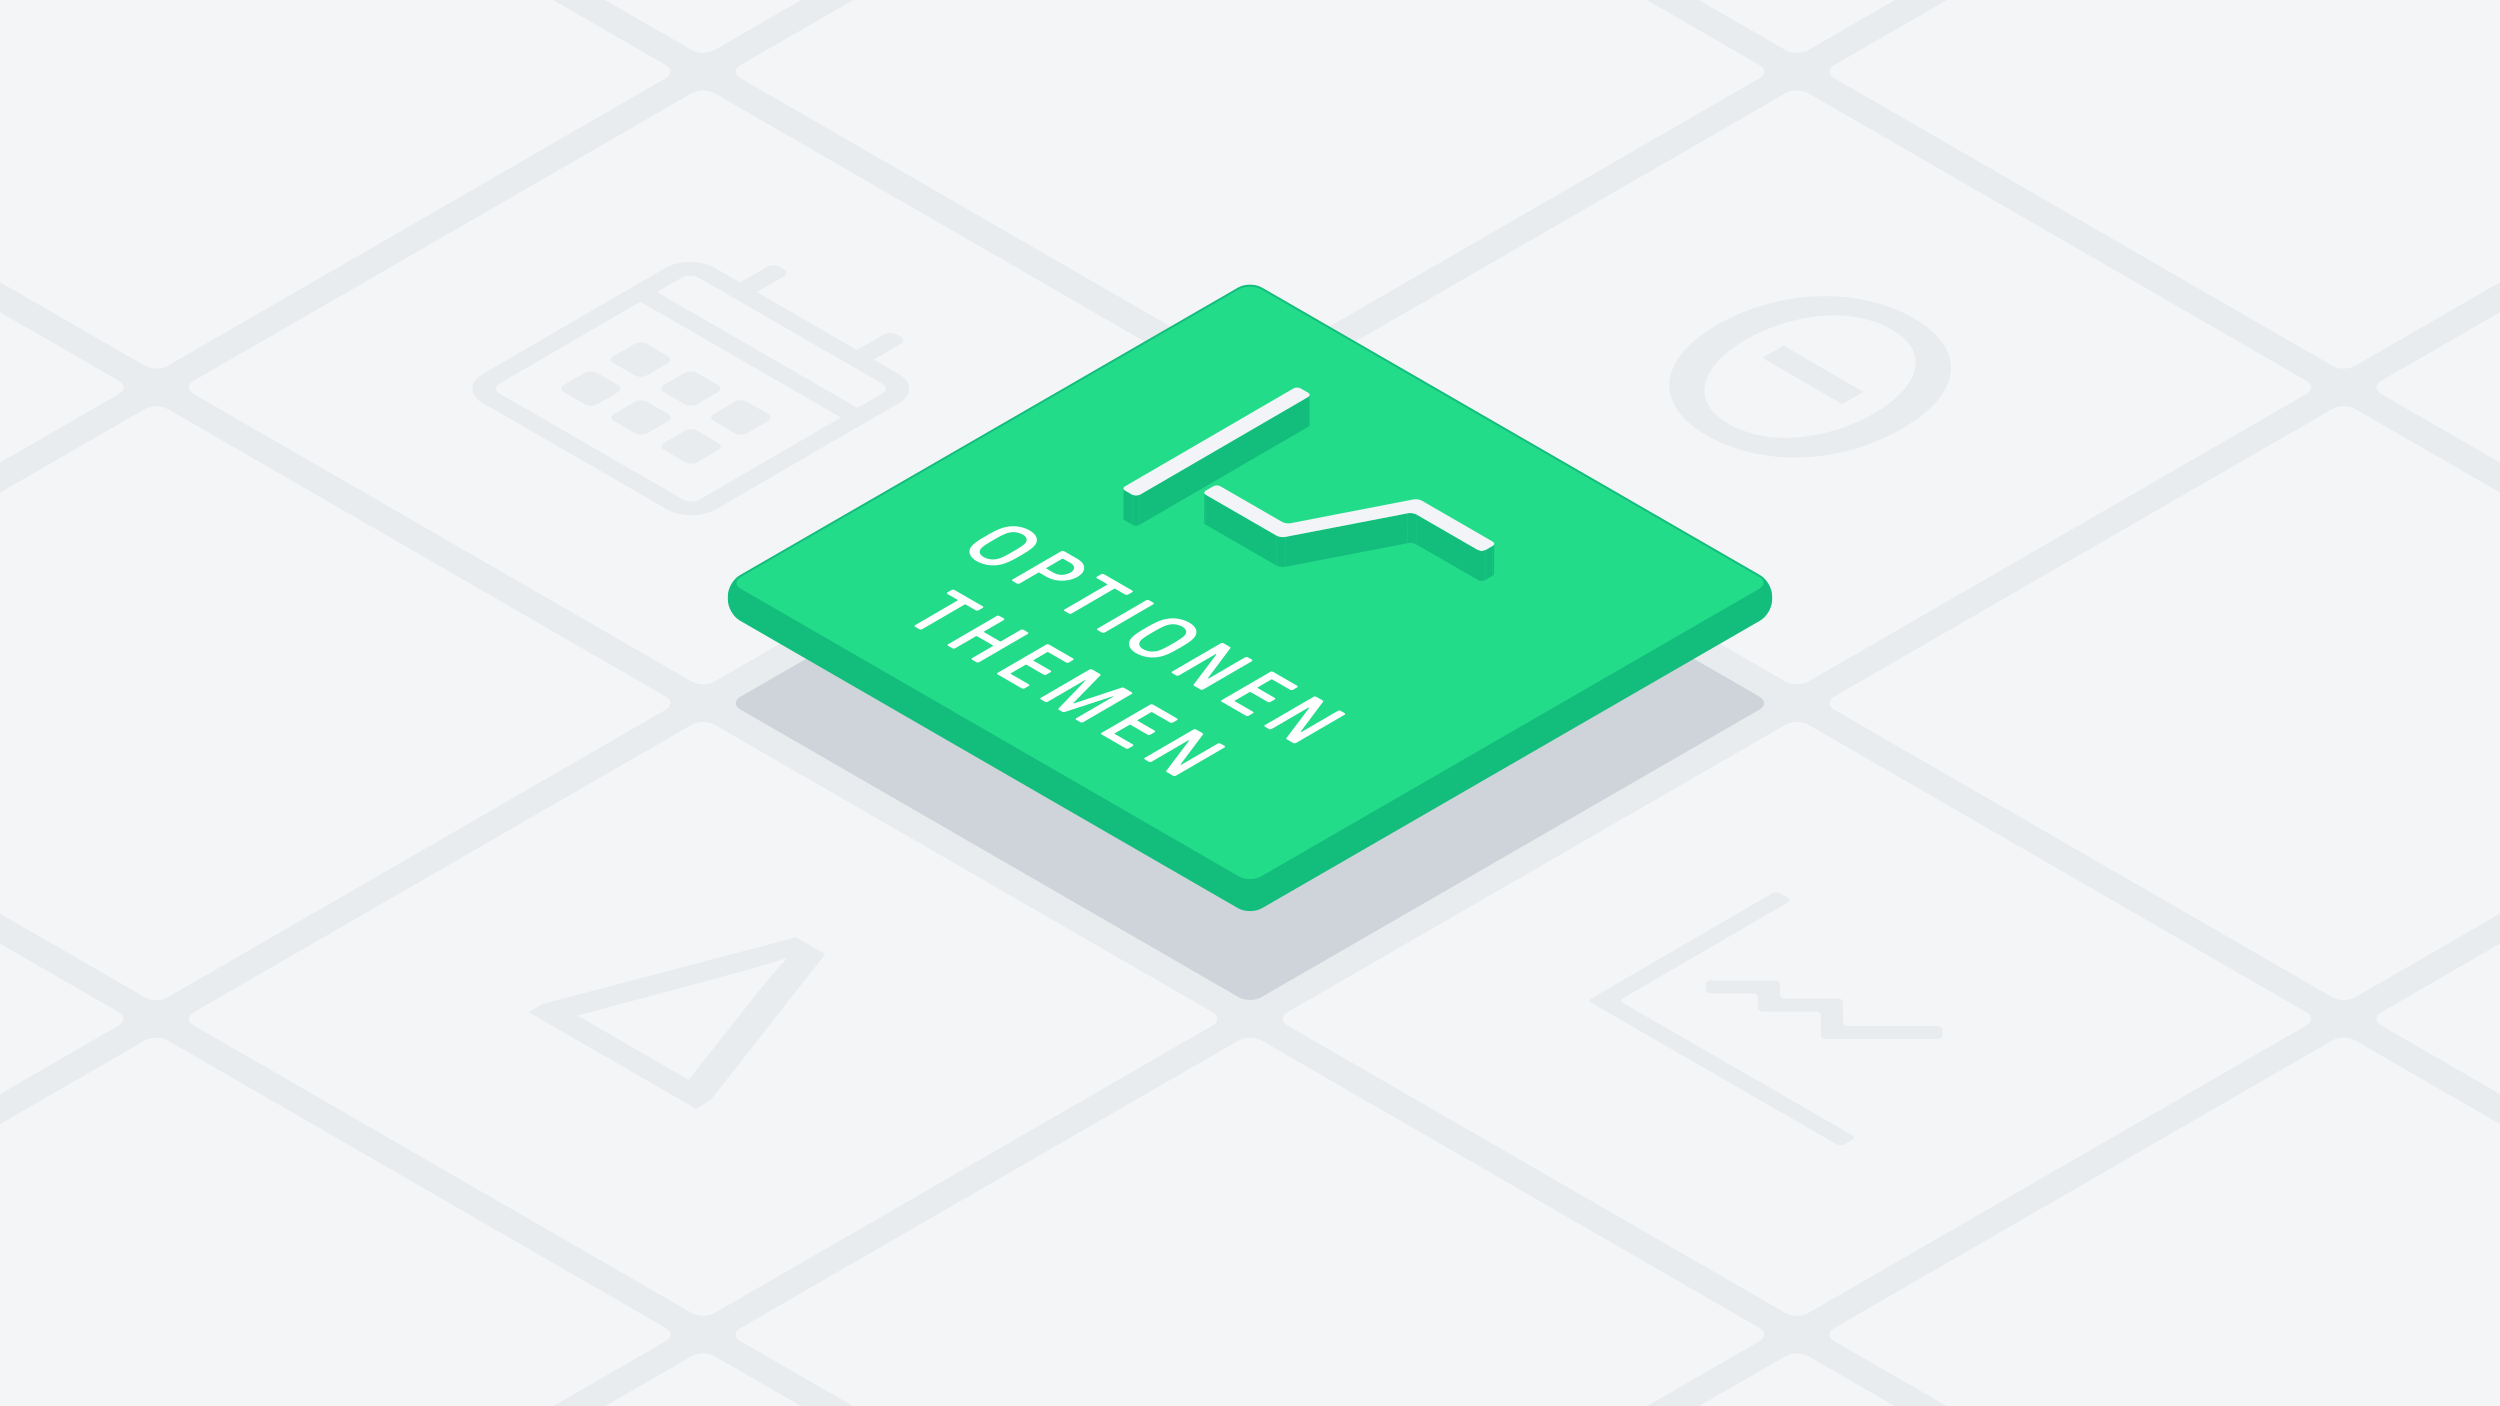 <svg xmlns="http://www.w3.org/2000/svg" viewBox="0 0 1920 1080"><defs><style>.cls-1{fill:#e9ecef;}.cls-2{fill:#f4f5f7;}.cls-3{fill:#ced4da;}.cls-4{fill:#13bd7c;}.cls-5,.cls-7{fill:none;stroke:#13bd7c;stroke-miterlimit:10;}.cls-5{stroke-width:2px;}.cls-6{fill:#22dc8a;}.cls-8{isolation:isolate;}.cls-9{fill:#f3f4f7;}.cls-10{fill:#fff;}</style></defs><g id="Background"><rect class="cls-1" x="-20" y="-20" width="1960" height="1120"/></g><g id="_L_Tile_Grid" data-name="[L] Tile Grid"><path class="cls-2" d="M951.34,765.94c4.763,2.75,12.557,2.75,17.32,0L1351.34,545c4.763-2.75,4.763-7.25,0-10L968.66,314.06c-4.763-2.75-12.557-2.75-17.32,0L568.66,535c-4.763,2.75-4.763,7.25,0,10Z"/><path class="cls-2" d="M531.34,523.453c4.763,2.75,12.557,2.75,17.32,0l382.68-220.94c4.763-2.75,4.763-7.25,0-10L548.66,71.573c-4.763-2.75-12.557-2.75-17.32,0L148.66,292.513c-4.763,2.75-4.763,7.25,0,10Z"/><path class="cls-2" d="M111.34,280.966c4.763,2.75,12.557,2.75,17.32,0L511.34,60.025c4.763-2.75,4.763-7.25,0-10L128.66-170.914c-4.763-2.75-12.557-2.75-17.32,0L-271.34,50.026c-4.763,2.75-4.763,7.25,0,10Z"/><path class="cls-2" d="M1371.34,1008.427c4.763,2.75,12.557,2.75,17.32,0l382.68-220.94c4.763-2.75,4.763-7.25,0-10l-382.68-220.94c-4.763-2.75-12.557-2.75-17.32,0L988.66,777.487c-4.763,2.75-4.763,7.25,0,10Z"/><path class="cls-2" d="M1791.34,1250.915c4.763,2.75,12.557,2.75,17.32,0l382.68-220.941c4.763-2.75,4.763-7.25,0-10l-382.68-220.94c-4.763-2.75-12.557-2.75-17.32,0l-382.68,220.941c-4.763,2.75-4.763,7.25,0,10Z"/><path class="cls-2" d="M531.34,1008.428c4.763,2.75,12.557,2.75,17.32,0L931.34,787.487c4.763-2.75,4.763-7.25,0-10L548.66,556.547c-4.763-2.75-12.557-2.75-17.32,0L148.66,777.488c-4.763,2.75-4.763,7.25,0,10Z"/><path class="cls-2" d="M111.34,765.941c4.763,2.75,12.557,2.75,17.32,0L511.34,545c4.763-2.75,4.763-7.25,0-10L128.66,314.06c-4.763-2.75-12.557-2.75-17.32,0L-271.34,535c-4.763,2.75-4.763,7.25,0,10Z"/><path class="cls-2" d="M-308.66,523.453c4.763,2.75,12.557,2.75,17.32,0L91.34,302.513c4.763-2.75,4.763-7.25,0-10L-291.34,71.573c-4.763-2.75-12.557-2.75-17.32,0l-382.68,220.94c-4.763,2.75-4.763,7.25,0,10Z"/><path class="cls-2" d="M951.34,1250.915c4.763,2.75,12.557,2.75,17.32,0l382.68-220.941c4.763-2.75,4.763-7.25,0-10L968.66,799.035c-4.763-2.75-12.557-2.75-17.32,0l-382.68,220.94c-4.763,2.75-4.763,7.25,0,10Z"/><path class="cls-2" d="M1371.34,1493.4c4.763,2.75,12.557,2.75,17.32,0l382.68-220.94c4.763-2.75,4.763-7.25,0-10l-382.68-220.94c-4.763-2.75-12.557-2.75-17.32,0l-382.68,220.94c-4.763,2.75-4.763,7.25,0,10Z"/><path class="cls-2" d="M111.34,1250.915c4.763,2.75,12.557,2.75,17.32,0l382.68-220.94c4.763-2.75,4.763-7.25,0-10L128.66,799.035c-4.763-2.75-12.557-2.75-17.32,0l-382.68,220.94c-4.763,2.75-4.763,7.25,0,10Z"/><path class="cls-2" d="M-308.66,1008.428c4.763,2.75,12.557,2.75,17.32,0L91.34,787.488c4.763-2.75,4.763-7.25,0-10l-382.68-220.94c-4.763-2.75-12.557-2.75-17.32,0l-382.68,220.94c-4.763,2.75-4.763,7.25,0,10Z"/><path class="cls-2" d="M531.34,1493.4c4.763,2.75,12.557,2.75,17.32,0l382.68-220.941c4.763-2.75,4.763-7.25,0-10l-382.68-220.94c-4.763-2.75-12.557-2.75-17.32,0l-382.68,220.94c-4.763,2.75-4.763,7.25,0,10Z"/><path class="cls-2" d="M1371.34,523.453c4.763,2.75,12.557,2.75,17.32,0l382.68-220.94c4.763-2.75,4.763-7.25,0-10L1388.66,71.573c-4.763-2.75-12.557-2.75-17.32,0L988.66,292.513c-4.763,2.75-4.763,7.25,0,10Z"/><path class="cls-2" d="M951.34,280.966c4.763,2.75,12.557,2.75,17.32,0L1351.34,60.025c4.763-2.75,4.763-7.25,0-10L968.66-170.914c-4.763-2.75-12.557-2.75-17.32,0L568.66,50.026c-4.763,2.75-4.763,7.25,0,10Z"/><path class="cls-2" d="M531.34,38.479c4.763,2.75,12.557,2.75,17.32,0L931.34-182.462c4.763-2.75,4.763-7.25,0-10L548.66-413.4c-4.763-2.75-12.557-2.75-17.32,0L148.66-192.461c-4.763,2.75-4.763,7.25,0,10Z"/><path class="cls-2" d="M1791.34,765.94c4.763,2.75,12.557,2.75,17.32,0L2191.34,545c4.763-2.75,4.763-7.25,0-10L1808.66,314.06c-4.763-2.75-12.557-2.75-17.32,0L1408.66,535c-4.763,2.75-4.763,7.25,0,10Z"/><path class="cls-2" d="M2211.34,1008.428c4.763,2.75,12.557,2.75,17.32,0l382.68-220.941c4.763-2.75,4.763-7.25,0-10l-382.68-220.94c-4.763-2.75-12.557-2.75-17.32,0l-382.68,220.94c-4.763,2.75-4.763,7.25,0,10Z"/><path class="cls-2" d="M1791.34,280.966c4.763,2.75,12.557,2.75,17.32,0L2191.34,60.025c4.763-2.75,4.763-7.25,0-10L1808.66-170.914c-4.763-2.75-12.557-2.75-17.32,0L1408.66,50.026c-4.763,2.75-4.763,7.25,0,10Z"/><path class="cls-2" d="M1371.34,38.479c4.763,2.75,12.557,2.75,17.32,0l382.68-220.941c4.763-2.75,4.763-7.25,0-10L1388.66-413.4c-4.763-2.75-12.557-2.75-17.32,0L988.66-192.461c-4.763,2.75-4.763,7.25,0,10Z"/><path class="cls-2" d="M2211.34,523.453c4.763,2.75,12.557,2.75,17.32,0l382.68-220.94c4.763-2.75,4.763-7.25,0-10L2228.66,71.573c-4.763-2.75-12.557-2.75-17.32,0l-382.68,220.94c-4.763,2.75-4.763,7.25,0,10Z"/></g><g id="_L_Central_Tile" data-name="[L] Central Tile"><path class="cls-3" d="M951.34,765.94c4.763,2.75,12.557,2.75,17.32,0L1351.34,545c4.763-2.75,4.763-7.25,0-10L968.66,314.06c-4.763-2.75-12.557-2.75-17.32,0L568.66,535c-4.763,2.75-4.763,7.25,0,10Z"/><path class="cls-4" d="M951.34,696.658c4.763,2.75,12.557,2.75,17.32,0l382.68-220.94c4.763-2.75,8.66-9.5,8.66-15v-3.094c0-5.5-3.9-12.25-8.66-15L968.66,221.684c-4.763-2.75-12.557-2.75-17.32,0L568.66,442.624c-4.763,2.75-8.66,9.5-8.66,15v3.094c0,5.5,3.9,12.25,8.66,15Z"/><path class="cls-5" d="M951.34,696.658c4.763,2.75,12.557,2.75,17.32,0l382.68-220.94c4.763-2.75,8.66-9.5,8.66-15v-3.094c0-5.5-3.9-12.25-8.66-15L968.66,221.684c-4.763-2.75-12.557-2.75-17.32,0L568.66,442.624c-4.763,2.75-8.66,9.5-8.66,15v3.094c0,5.5,3.9,12.25,8.66,15Z"/><path class="cls-6" d="M951.34,673.564c4.763,2.75,12.557,2.75,17.32,0l382.68-220.94c4.763-2.75,4.763-7.25,0-10L968.66,221.684c-4.763-2.75-12.557-2.75-17.32,0L568.66,442.624c-4.763,2.75-4.763,7.25,0,10Z"/><path class="cls-7" d="M951.34,673.564c4.763,2.75,12.557,2.75,17.32,0l382.68-220.94c4.763-2.75,4.763-7.25,0-10L968.66,221.684c-4.763-2.75-12.557-2.75-17.32,0L568.66,442.624c-4.763,2.75-4.763,7.25,0,10Z"/></g><g id="Icon"><path class="cls-1" d="M1373.113,689.576c1.666.962,1.675,2.54.013,3.506l-126.7,73.629c-1.656.962-1.647,2.539.026,3.5l176.108,101.676c1.667.962,1.669,2.544.014,3.506l-6.033,3.5a6.694,6.694,0,0,1-6.052,0L1222.233,770.216c-1.666-.962-1.675-2.539-.013-3.5l138.763-80.641a6.7,6.7,0,0,1,6.052,0Z"/><path class="cls-1" d="M1490.549,788.717a2.1,2.1,0,0,1,1.24,1.746l.021,5c.014,1.361-1.876,2.5-4.262,2.477h-84.742a6.224,6.224,0,0,1-3.05-.731,2.08,2.08,0,0,1-1.234-1.743l-.09-16.042a2.187,2.187,0,0,0-1.275-1.766,6,6,0,0,0-3.016-.711h-39.8a6.235,6.235,0,0,1-3.05-.73,2.085,2.085,0,0,1-1.234-1.743l-.051-9.032a2.187,2.187,0,0,0-1.274-1.766,6.019,6.019,0,0,0-3.016-.711l-31.438-.066a6.219,6.219,0,0,1-3.056-.728,2.087,2.087,0,0,1-1.235-1.749l-.028-4.991c-.008-1.364,1.882-2.5,4.263-2.477l48.423,0a6.279,6.279,0,0,1,3.056.733,2.083,2.083,0,0,1,1.234,1.744l.051,9.031a2.184,2.184,0,0,0,1.271,1.765,6.013,6.013,0,0,0,3.013.709h39.8a6.265,6.265,0,0,1,3.056.734,2.081,2.081,0,0,1,1.234,1.743l.091,16.043a2.181,2.181,0,0,0,1.272,1.765,6.037,6.037,0,0,0,3.018.712l67.757.062A6.231,6.231,0,0,1,1490.549,788.717Z"/><g class="cls-8"><path class="cls-1" d="M471.536,323.411c-2.643-1.526-2.657-4.025-.025-5.555l15.927-9.256a10.6,10.6,0,0,1,9.591,0l16.038,9.259c2.643,1.526,2.658,4.026.025,5.555l-15.927,9.257a10.61,10.61,0,0,1-9.591,0Z"/><path class="cls-1" d="M510.023,345.632c-2.643-1.526-2.658-4.026-.026-5.555l15.928-9.256a10.607,10.607,0,0,1,9.591,0l16.038,9.26c2.649,1.529,2.664,4.029.031,5.558l-15.927,9.257a10.61,10.61,0,0,1-9.6,0Z"/><path class="cls-1" d="M690.321,287.3c10.624,6.134,10.68,16.087.125,22.221L550.243,391c-10.555,6.133-27.737,6.134-38.361,0l-141.127-81.48c-10.624-6.133-10.68-16.086-.125-22.22l140.2-81.477c10.555-6.134,27.737-6.134,38.362,0l19.243,11.11,20.717-12.04a10.617,10.617,0,0,1,9.59,0l3.205,1.851c2.65,1.529,2.664,4.029.038,5.555l-20.717,12.039,76.973,44.441,20.717-12.04a10.607,10.607,0,0,1,9.591,0l3.2,1.85c2.65,1.53,2.664,4.03.038,5.556l-20.717,12.039ZM537.41,383.593l108.342-62.962L491.8,231.75,383.463,294.711c-3.507,2.038-3.489,5.371.036,7.406L524.625,383.6a14.141,14.141,0,0,0,12.785,0M658.5,313.226l19.118-11.111c3.508-2.038,3.489-5.37-.035-7.405L536.451,213.23a14.144,14.144,0,0,0-12.785,0l-19.118,11.11L658.5,313.226"/><path class="cls-1" d="M471.286,278.971c-2.644-1.527-2.664-4.029-.031-5.559l15.933-9.26a10.619,10.619,0,0,1,9.591,0l16.038,9.259c2.643,1.526,2.657,4.026.031,5.552l-15.934,9.259a10.6,10.6,0,0,1-9.59,0Z"/><path class="cls-1" d="M509.772,301.191c-2.643-1.526-2.657-4.025-.024-5.555l15.933-9.26a10.6,10.6,0,0,1,9.584,0l16.039,9.26c2.643,1.526,2.657,4.025.031,5.551l-15.934,9.26a10.6,10.6,0,0,1-9.59,0Z"/><path class="cls-1" d="M433.049,301.191c-2.643-1.526-2.664-4.029-.031-5.559l15.927-9.256a10.619,10.619,0,0,1,9.6,0l16.038,9.26c2.644,1.526,2.658,4.025.025,5.555l-15.927,9.256a10.606,10.606,0,0,1-9.591,0Z"/><path class="cls-1" d="M548.259,323.411c-2.643-1.526-2.657-4.025-.025-5.555l15.934-9.26a10.6,10.6,0,0,1,9.584,0l16.038,9.26c2.65,1.53,2.664,4.029.038,5.555l-15.934,9.26a10.607,10.607,0,0,1-9.6,0Z"/></g><polygon class="cls-1" points="1353.379 274.876 1369.618 265.44 1431.14 300.96 1414.902 310.396 1353.379 274.876"/><path class="cls-1" d="M1469.513,244.206c41.769,24.116,37.214,58.324-7.892,84.537-52.325,30.407-112.083,28.048-150.9,5.636-40.862-23.591-38.11-58.061,7.9-84.8C1366.882,221.533,1428.652,220.615,1469.513,244.206Zm-142.094,81.26c31.553,18.217,77.9,11.8,112.411-8.254,30.225-17.565,45.91-45.09,12.99-64.1-33.142-19.135-79.935-10.878-112.862,8.258-32.027,18.612-43.868,46-12.539,64.092"/><path class="cls-1" d="M633.818,732.8,545.743,845l-11.272,6.55L405.98,777.366l11.05-6.422,194.314-51.117ZM443.554,779.99l85.357,49.281,52.579-66.585c6.737-8.39,15.5-19,22.476-26.213l-.683-.394c-9.935,3.148-26.651,8.128-41.113,12.058L443.554,779.99"/><g class="cls-8"><path class="cls-4" d="M1005.8,303.256l-.065,22.962a1.978,1.978,0,0,1-1.156,1.626l.065-22.962A1.979,1.979,0,0,0,1005.8,303.256Z"/><path class="cls-4" d="M862.773,398.089l.065-22.962a1.992,1.992,0,0,0,1.174,1.644l-.065,22.962A1.992,1.992,0,0,1,862.773,398.089Z"/><polygon class="cls-4" points="1004.644 304.882 1004.579 327.844 875.248 403.003 875.313 380.041 1004.644 304.882"/><polygon class="cls-4" points="869.675 380.041 869.61 403.003 863.947 399.733 864.012 376.771 869.675 380.041"/><path class="cls-9" d="M1004.632,301.612c1.552.9,1.56,2.371.012,3.27L875.313,380.041a6.239,6.239,0,0,1-5.638,0l-5.663-3.27c-1.558-.9-1.566-2.366-.019-3.266l129.331-75.159a6.242,6.242,0,0,1,5.645,0Z"/><path class="cls-4" d="M875.313,380.041,875.248,403a6.236,6.236,0,0,1-5.638,0l.065-22.962A6.239,6.239,0,0,0,875.313,380.041Z"/></g><g class="cls-8"><path class="cls-4" d="M924.849,401.36l.065-22.962a1.988,1.988,0,0,0,1.171,1.643L926.02,403A1.988,1.988,0,0,1,924.849,401.36Z"/><path class="cls-4" d="M1087.692,395.091l-.065,22.962a11.182,11.182,0,0,0-6.6-.877l.065-22.963A11.19,11.19,0,0,1,1087.692,395.091Z"/><polygon class="cls-4" points="980.527 411.473 980.462 434.435 926.02 403.003 926.085 380.041 980.527 411.473"/><polygon class="cls-4" points="1081.094 394.213 1081.029 417.176 987.06 435.312 987.125 412.35 1081.094 394.213"/><path class="cls-4" d="M987.125,412.35l-.065,22.962a11.259,11.259,0,0,1-6.6-.877l.065-22.962A11.259,11.259,0,0,0,987.125,412.35Z"/><path class="cls-4" d="M1147.553,417.593l-.065,22.963a1.972,1.972,0,0,1-1.152,1.619l.065-22.962A1.972,1.972,0,0,0,1147.553,417.593Z"/><polygon class="cls-4" points="1146.401 419.213 1146.336 442.175 1140.716 445.441 1140.781 422.479 1146.401 419.213"/><polygon class="cls-4" points="1135.13 422.479 1135.065 445.441 1087.627 418.053 1087.692 395.091 1135.13 422.479"/><path class="cls-9" d="M1146.376,415.943c1.558.9,1.573,2.371.025,3.27l-5.62,3.266a6.257,6.257,0,0,1-5.651,0l-47.438-27.388a11.19,11.19,0,0,0-6.6-.878L987.125,412.35a11.259,11.259,0,0,1-6.6-.877l-54.442-31.432c-1.558-.9-1.56-2.371-.012-3.27l5.62-3.266a6.23,6.23,0,0,1,5.638,0l47.438,27.388a11.267,11.267,0,0,0,6.6.878l93.9-18.178a11.19,11.19,0,0,1,6.6.878Z"/><path class="cls-4" d="M1140.781,422.479l-.065,22.962a6.251,6.251,0,0,1-5.651,0l.065-22.962A6.257,6.257,0,0,0,1140.781,422.479Z"/></g><path class="cls-10" d="M869.463,453.482a.694.694,0,0,1,.007,1.312l-3.1,1.8a2.506,2.506,0,0,1-2.266,0l-7.489-4.324a1.157,1.157,0,0,0-1.133,0l-32.42,18.84a2.5,2.5,0,0,1-2.265,0l-3.123-1.8a.693.693,0,0,1,0-1.309l32.42-18.84c.343-.2.335-.461,0-.656l-7.553-4.361a.693.693,0,0,1,0-1.309l3.1-1.8a2.5,2.5,0,0,1,2.26,0Z"/><path class="cls-10" d="M827.465,429.234c6.87,3.966,6.9,9.8.077,13.764s-16.893,3.967-23.763,0l-5.388-3.112a1.16,1.16,0,0,0-1.133,0l-14.1,8.191a2.5,2.5,0,0,1-2.265,0l-3.122-1.8a.693.693,0,0,1,0-1.309L814.99,423.34a2.5,2.5,0,0,1,2.259,0Zm-18.326,10.65a13.35,13.35,0,0,0,12.842-.1c3.831-2.227,3.872-5.275.124-7.439l-5.389-3.111a1.157,1.157,0,0,0-1.133,0l-11.836,6.878c-.343.2-.335.461,0,.656l5.388,3.112"/><path class="cls-10" d="M795.384,417.833c-1.791,3.015-6.528,5.9-11.768,8.946s-10.213,5.8-15.413,6.849a26.256,26.256,0,0,1-18.063-2.654c-5.669-3.273-6.6-7.21-4.634-10.45,1.79-3.015,6.528-5.9,11.774-8.95s10.206-5.8,15.406-6.846a26.255,26.255,0,0,1,18.057,2.651C796.419,410.656,797.345,414.593,795.384,417.833Zm-29.751,11.5c3.453-.623,8.248-3.344,12.422-5.769s8.849-5.209,9.913-7.211.479-4.1-2.585-5.864a14.885,14.885,0,0,0-10.127-1.475c-3.452.623-8.248,3.344-12.415,5.765S753.986,420,752.922,422s-.486,4.092,2.578,5.861a14.9,14.9,0,0,0,10.133,1.479"/><path class="cls-10" d="M885.642,462.823a.692.692,0,0,1,0,1.308l-37.216,21.627a2.5,2.5,0,0,1-2.259,0l-3.122-1.8a.694.694,0,0,1-.007-1.313l37.215-21.627a2.506,2.506,0,0,1,2.266,0Z"/><path class="cls-10" d="M917.912,488.574c-1.791,3.016-6.528,5.9-11.768,8.947s-10.213,5.8-15.413,6.849a26.257,26.257,0,0,1-18.056-2.65c-5.676-3.277-6.6-7.214-4.641-10.454,1.79-3.016,6.528-5.9,11.773-8.951s10.207-5.8,15.407-6.845a26.261,26.261,0,0,1,18.063,2.654C918.947,481.4,919.873,485.334,917.912,488.574Zm-29.751,11.5c3.453-.623,8.248-3.343,12.422-5.769s8.849-5.208,9.913-7.21.486-4.092-2.579-5.861a14.886,14.886,0,0,0-10.133-1.478c-3.452.623-8.248,3.343-12.415,5.765s-8.855,5.212-9.919,7.214-.486,4.092,2.585,5.865a14.888,14.888,0,0,0,10.126,1.474"/><path class="cls-10" d="M961.345,506.53a.694.694,0,0,1,.007,1.312l-37.215,21.627a2.506,2.506,0,0,1-2.266,0l-4.712-2.72c-.619-.358-.678-.656-.23-1.242l16.961-22.483c.278-.361.284-.49.111-.59a.742.742,0,0,0-.687.067l-27.852,16.186a2.506,2.506,0,0,1-2.26,0l-2.9-1.674a.692.692,0,0,1,0-1.308l37.215-21.628a2.5,2.5,0,0,1,2.259,0l4.712,2.72c.626.361.678.656.236,1.246l-16.732,22.35c-.284.357-.284.49-.111.589a.736.736,0,0,0,.674-.066l27.631-16.057a2.5,2.5,0,0,1,2.265,0Z"/><path class="cls-10" d="M996.135,526.616a.694.694,0,0,1,.007,1.312l-3.1,1.8a2.5,2.5,0,0,1-2.265,0l-13.51-7.8a1.146,1.146,0,0,0-1.127,0l-10.149,5.9c-.336.2-.341.457,0,.653l12.884,7.438a.693.693,0,0,1,.013,1.309l-3.1,1.8a2.506,2.506,0,0,1-2.266,0L960.633,531.6a1.154,1.154,0,0,0-1.126,0l-10.993,6.388c-.343.2-.341.457,0,.652l13.625,7.867a.694.694,0,0,1,.007,1.312l-3.1,1.8a2.506,2.506,0,0,1-2.266,0l-18.445-10.65a.694.694,0,0,1-.008-1.312l37.216-21.627a2.5,2.5,0,0,1,2.265,0Z"/><path class="cls-10" d="M1032.572,547.653a.692.692,0,0,1,0,1.308l-37.216,21.628a2.5,2.5,0,0,1-2.259,0l-4.712-2.72c-.625-.361-.678-.656-.236-1.246l16.961-22.482c.284-.358.284-.491.111-.59a.739.739,0,0,0-.68.07L976.689,559.81a2.506,2.506,0,0,1-2.266,0l-2.892-1.67a.694.694,0,0,1-.007-1.312l37.215-21.627a2.5,2.5,0,0,1,2.265,0l4.712,2.72c.62.358.679.656.23,1.242l-16.732,22.35c-.278.361-.284.49-.111.59a.724.724,0,0,0,.674-.067l27.631-16.057a2.516,2.516,0,0,1,2.265,0Z"/><path class="cls-10" d="M940.335,572.786a.692.692,0,0,1,0,1.308L903.12,595.722a2.5,2.5,0,0,1-2.252,0L896.156,593c-.626-.361-.685-.652-.236-1.246l16.954-22.478c.284-.358.283-.491.111-.59a.736.736,0,0,0-.674.066l-27.859,16.19a2.5,2.5,0,0,1-2.26,0l-2.892-1.67a.693.693,0,0,1-.013-1.309L916.5,560.334a2.5,2.5,0,0,1,2.265,0l4.712,2.72c.62.358.679.656.23,1.243l-16.732,22.349c-.278.361-.284.49-.111.59a.73.73,0,0,0,.68-.07l27.625-16.054a2.516,2.516,0,0,1,2.265,0Z"/><path class="cls-10" d="M903.9,551.749a.694.694,0,0,1,.007,1.312l-3.1,1.8a2.5,2.5,0,0,1-2.259,0l-13.51-7.8a1.154,1.154,0,0,0-1.126,0l-10.149,5.9c-.343.2-.342.457,0,.652l12.884,7.439a.694.694,0,0,1,.007,1.312l-3.1,1.8a2.506,2.506,0,0,1-2.266,0L868.4,556.729a1.148,1.148,0,0,0-1.127,0l-10.992,6.388c-.336.2-.341.457,0,.652L869.9,571.64a.694.694,0,0,1,.007,1.312l-3.1,1.8a2.506,2.506,0,0,1-2.26,0L846.1,564.1a.692.692,0,0,1-.014-1.308L883.3,541.166a2.5,2.5,0,0,1,2.265,0Z"/><path class="cls-10" d="M869.108,531.663a.694.694,0,0,1,.007,1.312L831.9,554.6a2.5,2.5,0,0,1-2.26,0l-3.007-1.737a.692.692,0,0,1-.014-1.308l28.31-16.452c.165-.1.171-.225.056-.291a.72.72,0,0,0-.452,0l-36.647,11.9a2.423,2.423,0,0,1-2.145-.129l-2.388-1.379c-.626-.361-.742-.752-.23-1.242l20.411-21.27c.056-.092.113-.191,0-.258a.572.572,0,0,0-.509.03l-28.309,16.451a2.5,2.5,0,0,1-2.253,0l-3.014-1.739a.691.691,0,0,1-.007-1.305l37.215-21.628a2.5,2.5,0,0,1,2.259,0l5.791,3.343c.626.361.743.752.236,1.246l-20.532,21c-.114.132-.056.232.059.3a.638.638,0,0,0,.509.03l36.194-11.959a2.434,2.434,0,0,1,2.152.133Z"/><path class="cls-10" d="M824.051,505.649a.693.693,0,0,1,0,1.309l-3.1,1.8a2.5,2.5,0,0,1-2.253,0l-13.51-7.8a1.163,1.163,0,0,0-1.132,0l-10.149,5.9c-.343.2-.335.46,0,.656l12.885,7.438a.7.7,0,0,1,.007,1.313l-3.1,1.8a2.5,2.5,0,0,1-2.265,0l-12.885-7.438a1.155,1.155,0,0,0-1.132,0l-10.993,6.388c-.336.195-.335.461,0,.656l13.618,7.863a.694.694,0,0,1,.007,1.312l-3.1,1.8a2.5,2.5,0,0,1-2.26,0L766.253,518a.693.693,0,0,1-.013-1.309l37.215-21.627a2.506,2.506,0,0,1,2.266,0Z"/><path class="cls-10" d="M789.261,485.563a.694.694,0,0,1,.007,1.313L752.053,508.5a2.5,2.5,0,0,1-2.259,0l-3.122-1.8a.693.693,0,0,1-.014-1.309l15.788-9.175c.343-.2.341-.457,0-.656l-11.913-6.879a1.15,1.15,0,0,0-1.133,0l-15.788,9.175a2.5,2.5,0,0,1-2.259,0l-3.123-1.8a.692.692,0,0,1-.013-1.308l37.215-21.628a2.506,2.506,0,0,1,2.266,0l3.122,1.8a.694.694,0,0,1,.007,1.312l-14.938,8.681c-.343.2-.341.457,0,.656l11.913,6.879a1.15,1.15,0,0,0,1.133,0l14.938-8.681a2.506,2.506,0,0,1,2.266,0Z"/><path class="cls-10" d="M754.643,465.577a.692.692,0,0,1,0,1.308l-3.1,1.8a2.5,2.5,0,0,1-2.253,0l-7.5-4.328a1.17,1.17,0,0,0-1.133,0l-32.426,18.845a2.5,2.5,0,0,1-2.253,0l-3.122-1.8a.693.693,0,0,1-.014-1.309l32.427-18.844c.336-.2.334-.46,0-.656l-7.547-4.357a.693.693,0,0,1-.013-1.309l3.1-1.8a2.506,2.506,0,0,1,2.266,0Z"/></g></svg>